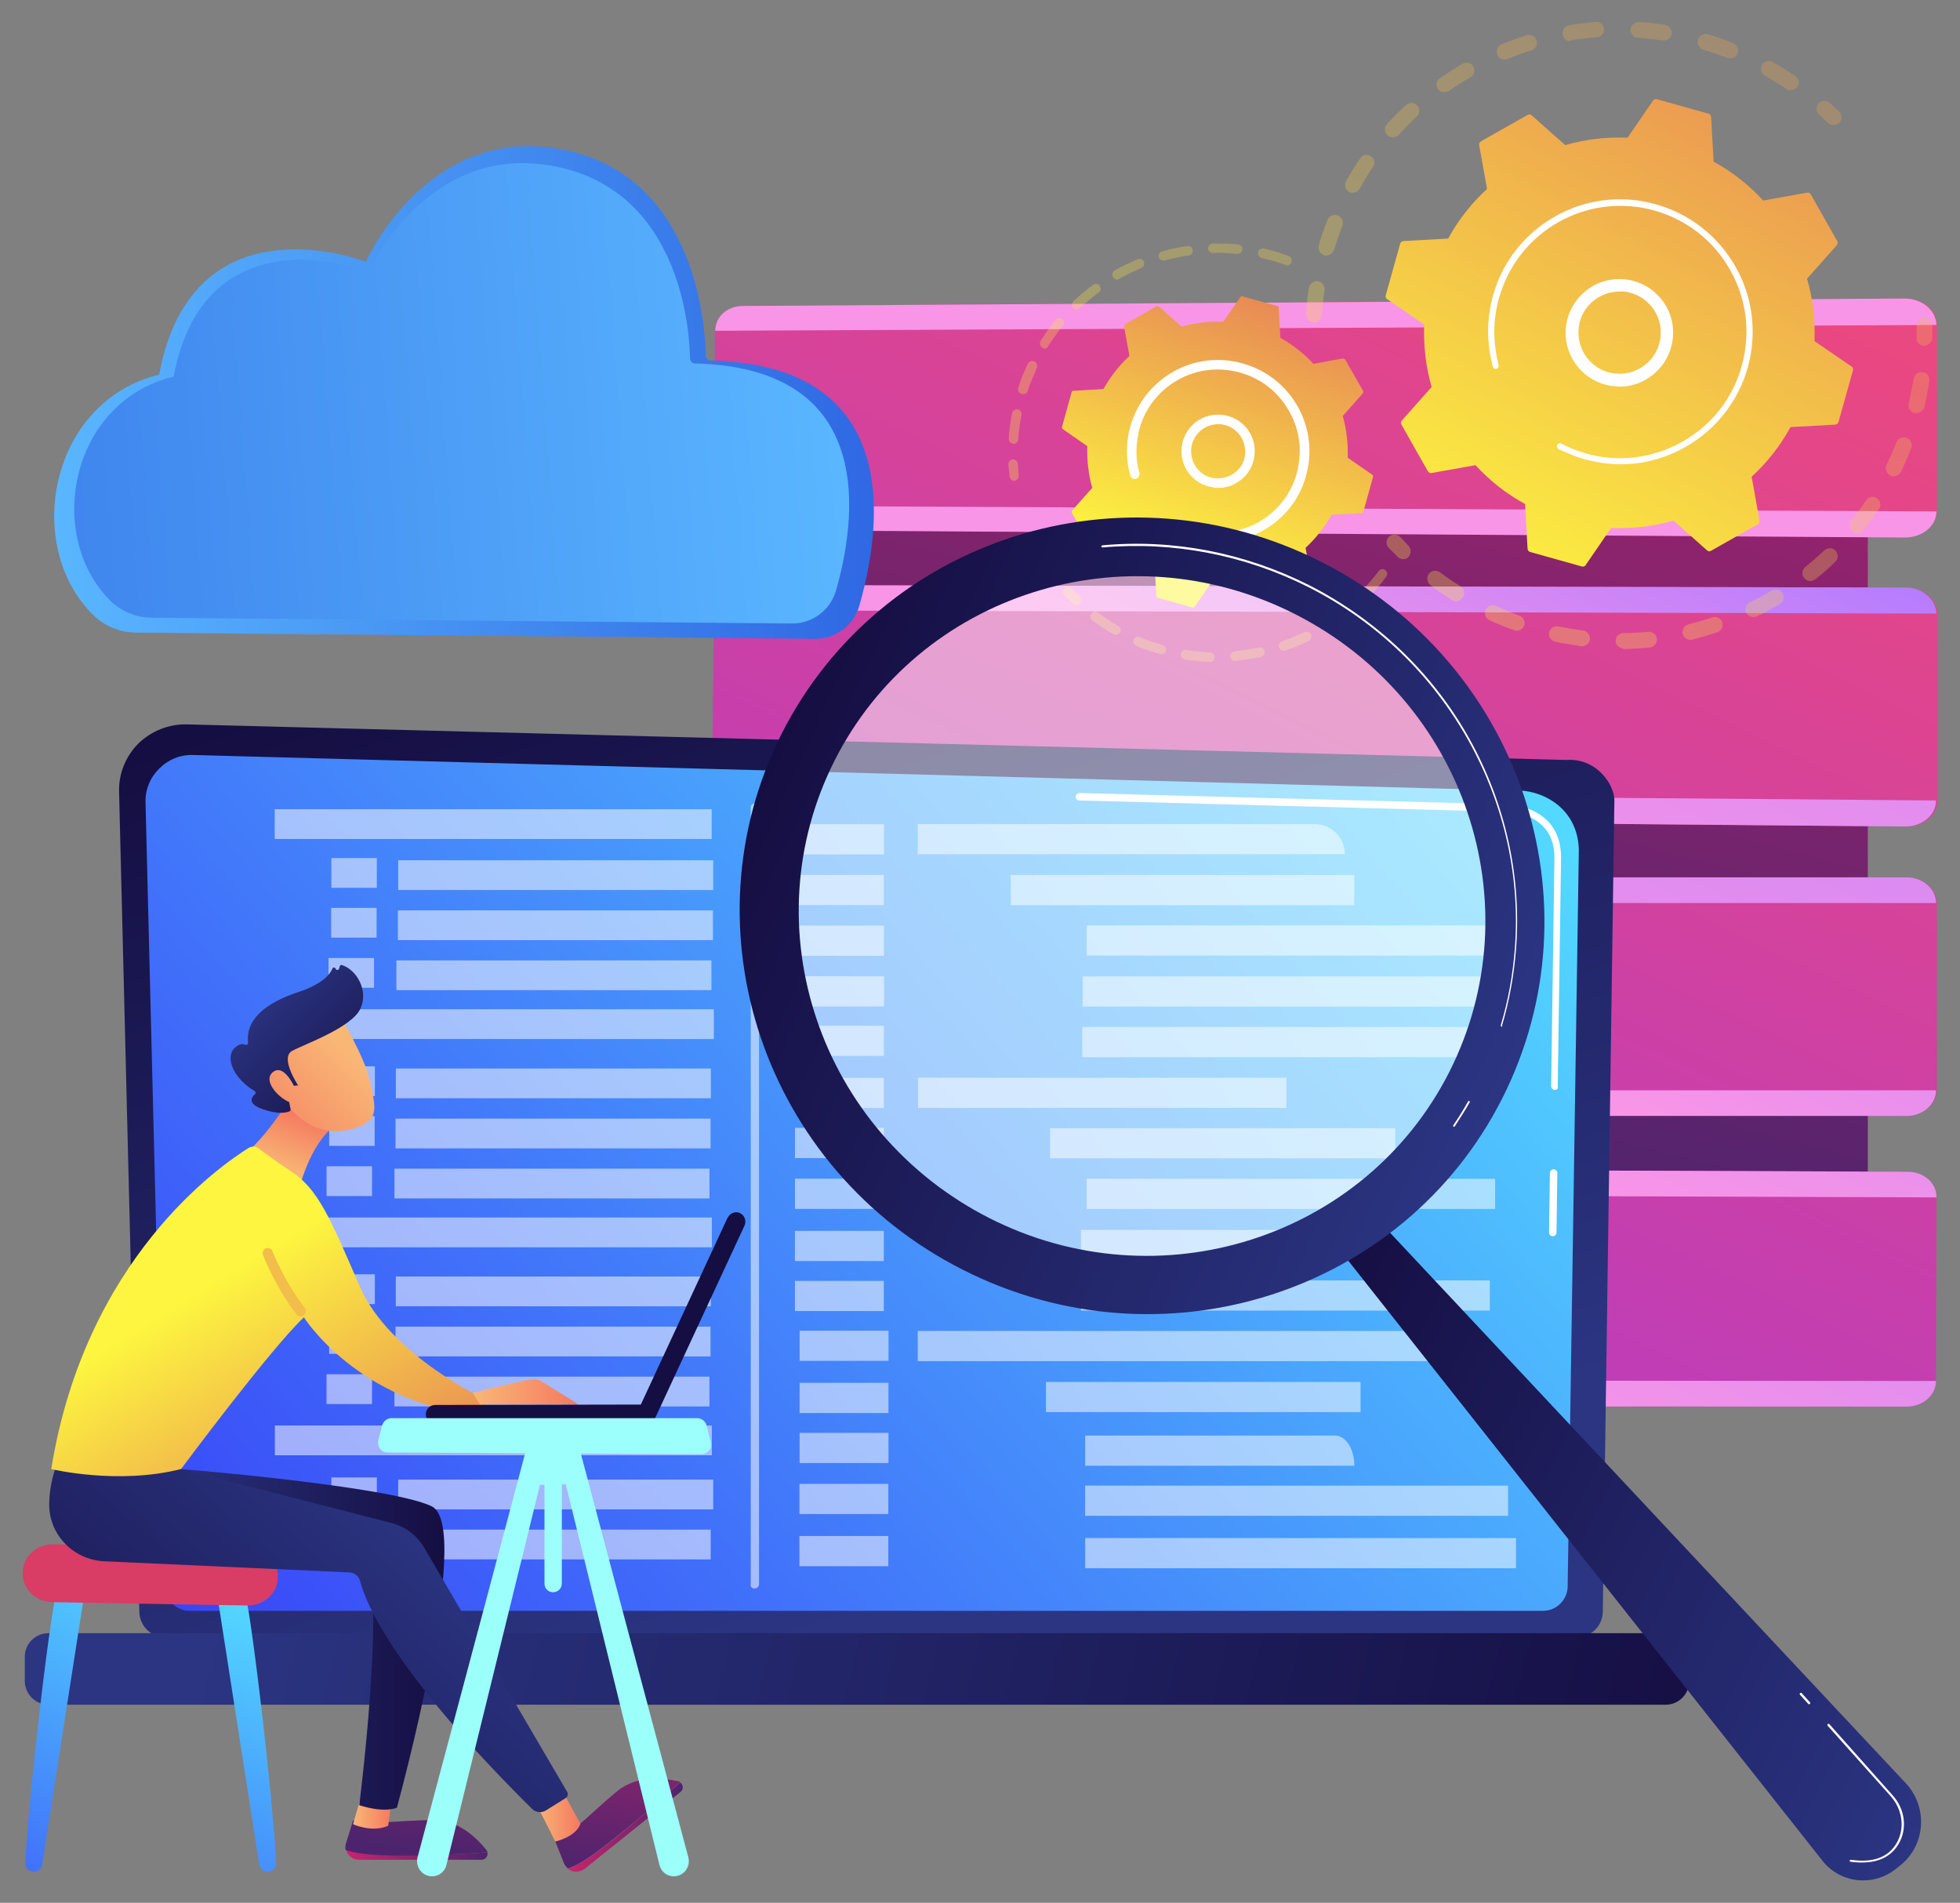 <?xml version="1.0" encoding="utf-8"?>
<!-- Generator: Adobe Illustrator 19.2.1, SVG Export Plug-In . SVG Version: 6.00 Build 0)  -->
<svg version="1.1" id="Layer_1" xmlns="http://www.w3.org/2000/svg" xmlns:xlink="http://www.w3.org/1999/xlink" x="0px" y="0px"
	 viewBox="0 0 474.1 460.2" style="enable-background:new 0 0 474.1 460.2;" xml:space="preserve">
<rect x="0" y="0" width="474.1" height="460.2" fill="#808080" stroke="none"/>
<style type="text/css">
	.st0{fill:url(#SVGID_1_);}
	.st1{fill:url(#SVGID_2_);}
	.st2{fill:url(#SVGID_3_);}
	.st3{fill:url(#SVGID_4_);}
	.st4{fill:url(#SVGID_5_);}
	.st5{fill:url(#SVGID_6_);}
	.st6{fill:url(#SVGID_7_);}
	.st7{fill:url(#SVGID_8_);}
	.st8{fill:url(#SVGID_9_);}
	.st9{fill:url(#SVGID_10_);}
	.st10{fill:url(#SVGID_11_);}
	.st11{fill:url(#SVGID_12_);}
	.st12{fill:url(#SVGID_13_);}
	.st13{opacity:0.3;}
	.st14{fill:url(#SVGID_14_);}
	.st15{fill:url(#SVGID_15_);}
	.st16{fill:url(#SVGID_16_);}
	.st17{fill:url(#SVGID_17_);}
	.st18{fill:url(#SVGID_18_);}
	.st19{fill:url(#SVGID_19_);}
	.st20{fill:#FFFFFF;}
	.st21{fill:url(#SVGID_20_);}
	.st22{fill:url(#SVGID_21_);}
	.st23{fill:url(#SVGID_22_);}
	.st24{fill:url(#SVGID_23_);}
	.st25{fill:url(#SVGID_24_);}
	.st26{fill:url(#SVGID_25_);}
	.st27{fill:url(#SVGID_26_);}
	.st28{fill:url(#SVGID_27_);}
	.st29{opacity:0.52;}
	.st30{opacity:0.53;fill:#FFFFFF;}
	.st31{fill:url(#SVGID_28_);}
	.st32{opacity:0.5;fill:#FFFFFF;}
	.st33{fill:url(#SVGID_29_);}
	.st34{fill:url(#SVGID_30_);}
	.st35{fill:url(#SVGID_31_);}
	.st36{fill:url(#SVGID_32_);}
	.st37{fill:url(#SVGID_33_);}
	.st38{fill:url(#SVGID_34_);}
	.st39{fill:url(#SVGID_35_);}
	.st40{fill:url(#SVGID_36_);}
	.st41{fill:url(#SVGID_37_);}
	.st42{fill:url(#SVGID_38_);}
	.st43{fill:url(#SVGID_39_);}
	.st44{fill:url(#SVGID_40_);}
	.st45{fill:url(#SVGID_41_);}
	.st46{fill:url(#SVGID_42_);}
	.st47{fill:url(#SVGID_43_);}
	.st48{fill:url(#SVGID_44_);}
	.st49{fill:#F2BD4A;}
	.st50{fill:url(#SVGID_45_);}
	.st51{fill:url(#SVGID_46_);}
	.st52{fill:url(#SVGID_47_);}
	.st53{fill:url(#SVGID_48_);}
	.st54{fill:url(#SVGID_49_);}
	.st55{fill:url(#SVGID_50_);}
	.st56{fill:url(#SVGID_51_);}
	.st57{fill:url(#SVGID_52_);}
	.st58{fill:url(#SVGID_53_);}
	.st59{fill:url(#SVGID_54_);}
</style>
<g>
	<g>
		<linearGradient id="SVGID_1_" gradientUnits="userSpaceOnUse" x1="385.164" y1="-40.113" x2="302.297" y2="281.278">
			<stop  offset="0" style="stop-color:#CB236D"/>
			<stop  offset="1" style="stop-color:#4C246D"/>
		</linearGradient>
		<rect x="189.2" y="100.8" class="st0" width="262.6" height="220"/>
		<g>
			<linearGradient id="SVGID_2_" gradientUnits="userSpaceOnUse" x1="179" y1="393.534" x2="368.802" y2="3.012">
				<stop  offset="0" style="stop-color:#A737D5"/>
				<stop  offset="1" style="stop-color:#EF497A"/>
			</linearGradient>
			<path class="st1" d="M460.9,72.2l-281,1.8c-3.8,0-7,2.8-7,6.2v41.9c0,3.3,3,6,6.6,6l281.3,1.8c4.2,0,7.7-2.8,7.7-6.3V78.5
				C468.6,75,465,72.2,460.9,72.2z"/>
			<g>
				<linearGradient id="SVGID_3_" gradientUnits="userSpaceOnUse" x1="415.386" y1="-149.166" x2="344.84" y2="20.48">
					<stop  offset="0" style="stop-color:#B37CFF"/>
					<stop  offset="1" style="stop-color:#F895E7"/>
				</linearGradient>
				<path class="st2" d="M460.7,72.2L179.6,74c-3.7,0-6.6,2.7-6.6,6l295.4-1.4C468.3,75,464.9,72.2,460.7,72.2z"/>
				<linearGradient id="SVGID_4_" gradientUnits="userSpaceOnUse" x1="402.946" y1="-97.323" x2="342.478" y2="64.765">
					<stop  offset="0" style="stop-color:#B37CFF"/>
					<stop  offset="1" style="stop-color:#F895E7"/>
				</linearGradient>
				<path class="st3" d="M179.6,128.2l281.2,1.8c4.2,0,7.6-2.8,7.6-6.3l-295.4-1.4C172.9,125.4,175.9,128.1,179.6,128.2z"/>
			</g>
		</g>
		<g>
			<linearGradient id="SVGID_5_" gradientUnits="userSpaceOnUse" x1="205.963" y1="406.639" x2="395.765" y2="16.117">
				<stop  offset="0" style="stop-color:#A737D5"/>
				<stop  offset="1" style="stop-color:#EF497A"/>
			</linearGradient>
			<path class="st4" d="M461.1,142.1l-281.2-0.6c-3.9,0-7.2,2.8-7.2,6.4l-0.5,43.3c0,3.4,3,6.2,6.8,6.2l282.2,2.5
				c4.1,0,7.5-2.8,7.5-6.3v-45.1C468.6,145,465.2,142.1,461.1,142.1z"/>
			<g>
				<linearGradient id="SVGID_6_" gradientUnits="userSpaceOnUse" x1="351.01" y1="84.581" x2="309.018" y2="171.084">
					<stop  offset="0" style="stop-color:#B37CFF"/>
					<stop  offset="1" style="stop-color:#F895E7"/>
				</linearGradient>
				<path class="st5" d="M461,142.1l-281.4-0.6c-3.8,0-6.9,2.7-6.9,6.1l295.7,0.8C468.3,145,465,142.1,461,142.1z"/>
				<linearGradient id="SVGID_7_" gradientUnits="userSpaceOnUse" x1="415.989" y1="-30.031" x2="308.49" y2="220.24">
					<stop  offset="0" style="stop-color:#B37CFF"/>
					<stop  offset="1" style="stop-color:#F895E7"/>
				</linearGradient>
				<path class="st6" d="M178.9,197.4l282,2.5c4.1,0,7.4-2.8,7.4-6.3l-296.2-2.4C172.1,194.6,175.1,197.4,178.9,197.4z"/>
			</g>
		</g>
		<g>
			<linearGradient id="SVGID_8_" gradientUnits="userSpaceOnUse" x1="233.762" y1="420.149" x2="423.563" y2="29.628">
				<stop  offset="0" style="stop-color:#A737D5"/>
				<stop  offset="1" style="stop-color:#EF497A"/>
			</linearGradient>
			<path class="st7" d="M461.2,212.2H180.3c-4.1,0-7.4,3-7.4,6.6v44.8c0,3.5,3.2,6.2,7.1,6.2h281.2c3.9,0,7.3-2.7,7.3-6.2v-45.1
				C468.6,215.1,465.1,212.2,461.2,212.2z"/>
			<g>
				<linearGradient id="SVGID_9_" gradientUnits="userSpaceOnUse" x1="414.469" y1="-2.935" x2="295.213" y2="277.57">
					<stop  offset="0" style="stop-color:#B37CFF"/>
					<stop  offset="1" style="stop-color:#F895E7"/>
				</linearGradient>
				<path class="st8" d="M461.2,212.2H180c-3.9,0-7.1,2.8-7.1,6.2h295.4C468.3,215,465.1,212.2,461.2,212.2z"/>
				<linearGradient id="SVGID_10_" gradientUnits="userSpaceOnUse" x1="407.932" y1="96.768" x2="334.867" y2="237.019">
					<stop  offset="0" style="stop-color:#B37CFF"/>
					<stop  offset="1" style="stop-color:#F895E7"/>
				</linearGradient>
				<path class="st9" d="M180,269.9h281.2c3.9,0,7.1-2.8,7.1-6.2H172.9C172.9,267.1,176.1,269.9,180,269.9z"/>
			</g>
		</g>
		<g>
			<linearGradient id="SVGID_11_" gradientUnits="userSpaceOnUse" x1="261.27" y1="433.519" x2="451.072" y2="42.998">
				<stop  offset="0" style="stop-color:#A737D5"/>
				<stop  offset="1" style="stop-color:#EF497A"/>
			</linearGradient>
			<path class="st10" d="M461.5,283.4l-281.1-1.1c-4.1,0-7.5,2.9-7.5,6.6v44.8c0,3.5,3.2,6.4,7.2,6.4l281.2,0.1c3.8,0,7-2.8,7-6.2
				l0.1-44.2C468.5,286.2,465.4,283.4,461.5,283.4z"/>
			<g>
				<linearGradient id="SVGID_12_" gradientUnits="userSpaceOnUse" x1="404.98" y1="87.822" x2="330.235" y2="265.866">
					<stop  offset="0" style="stop-color:#B37CFF"/>
					<stop  offset="1" style="stop-color:#F895E7"/>
				</linearGradient>
				<path class="st11" d="M461.5,283.4l-281.4-1.1c-4,0-7.2,2.8-7.2,6.3l295.5,1C468.5,286.2,465.4,283.4,461.5,283.4z"/>
				<linearGradient id="SVGID_13_" gradientUnits="userSpaceOnUse" x1="413.052" y1="151.401" x2="324.87" y2="326.086">
					<stop  offset="0" style="stop-color:#B37CFF"/>
					<stop  offset="1" style="stop-color:#F895E7"/>
				</linearGradient>
				<path class="st12" d="M180.1,340.1l281.2,0.1c3.8,0,7-2.8,7-6.2l-295.4-0.2C172.9,337.2,176.2,340.1,180.1,340.1z"/>
			</g>
		</g>
	</g>
	<g>
		<g>
			<g class="st13">
				
					<linearGradient id="SVGID_14_" gradientUnits="userSpaceOnUse" x1="555.856" y1="-41.022" x2="717.136" y2="-421.92" gradientTransform="matrix(0.985 0.17 -0.17 0.985 -246.292 89.487)">
					<stop  offset="0" style="stop-color:#FDF53F"/>
					<stop  offset="0.664" style="stop-color:#E57A58"/>
					<stop  offset="1" style="stop-color:#D93C65"/>
				</linearGradient>
				<path class="st14" d="M317.5,78c-0.9-0.2-1.6-1-1.6-2c0.1-2.1,0.4-4.3,0.7-6.4c0.2-1,1.1-1.7,2.2-1.6c0,0,0,0,0,0
					c1,0.2,1.7,1.1,1.6,2.2c-0.3,2-0.5,4.1-0.7,6.1c-0.1,1-1,1.8-2,1.8C317.7,78.1,317.6,78,317.5,78z M320.5,61.8
					c-0.1,0-0.1,0-0.2-0.1c-1-0.3-1.6-1.4-1.3-2.4c0.6-2.1,1.3-4.1,2.1-6.1c0.4-1,1.5-1.5,2.5-1.1c1,0.4,1.5,1.5,1.1,2.5
					c-0.7,1.9-1.4,3.8-2,5.8C322.3,61.4,321.4,61.9,320.5,61.8z M326.9,46.6c-0.2,0-0.4-0.1-0.6-0.2c-0.9-0.5-1.2-1.7-0.7-2.6
					c1.1-1.9,2.2-3.7,3.4-5.5c0.6-0.9,1.8-1.1,2.6-0.5c0.9,0.6,1.1,1.8,0.5,2.6c-1.2,1.7-2.2,3.4-3.2,5.2
					C328.5,46.3,327.7,46.7,326.9,46.6z M336.6,33.2c-0.3-0.1-0.7-0.2-1-0.5c-0.8-0.7-0.8-1.9-0.1-2.7c1.4-1.6,3-3.1,4.6-4.6
					c0.8-0.7,2-0.7,2.7,0.1c0.7,0.8,0.7,2-0.1,2.7c-1.5,1.4-3,2.9-4.3,4.4C337.9,33.1,337.2,33.3,336.6,33.2z M349,22.3
					c-0.5-0.1-0.9-0.4-1.2-0.8c-0.6-0.9-0.4-2,0.5-2.6c1.8-1.2,3.6-2.4,5.5-3.5c0.9-0.5,2.1-0.2,2.6,0.7c0.5,0.9,0.2,2.1-0.7,2.6
					c-1.8,1-3.5,2.1-5.2,3.3C350,22.2,349.5,22.3,349,22.3z M363.6,14.4c-0.6-0.1-1.2-0.5-1.4-1.2c-0.4-1,0.1-2.1,1-2.5
					c2-0.8,4-1.5,6.1-2.2c1-0.3,2.1,0.3,2.4,1.3c0.3,1-0.3,2.1-1.3,2.4c-2,0.6-3.9,1.3-5.8,2.1C364.2,14.4,363.9,14.4,363.6,14.4z
					 M432.8,21.8c-0.3,0-0.5-0.1-0.7-0.3c-1.7-1.1-3.4-2.2-5.2-3.2c-0.9-0.5-1.2-1.7-0.7-2.6c0.5-0.9,1.7-1.2,2.6-0.7
					c1.9,1.1,3.7,2.2,5.5,3.4c0.9,0.6,1.1,1.8,0.5,2.6C434.3,21.6,433.5,21.9,432.8,21.8z M379.5,9.9c-0.8-0.1-1.4-0.7-1.5-1.6
					c-0.2-1,0.5-2,1.6-2.2c2.1-0.3,4.3-0.6,6.4-0.8c1-0.1,2,0.7,2,1.7c0.1,1-0.7,2-1.8,2c-2,0.2-4.1,0.4-6.1,0.7
					C379.9,10,379.7,10,379.5,9.9z M418.2,14.1c-0.1,0-0.2-0.1-0.4-0.1c-1.9-0.7-3.9-1.4-5.8-2c-1-0.3-1.6-1.4-1.3-2.4
					c0.3-1,1.4-1.6,2.4-1.3c2.1,0.6,4.1,1.3,6.1,2.1c1,0.4,1.5,1.5,1.1,2.5C420,13.8,419.1,14.2,418.2,14.1z M396,9.1
					c-0.9-0.2-1.6-1-1.6-2c0.1-1,1-1.8,2-1.8c2.1,0.1,4.3,0.4,6.4,0.7c0,0,0,0,0,0c1,0.2,1.7,1.1,1.6,2.2c-0.2,1-1.1,1.7-2.2,1.6
					c-2-0.3-4.1-0.5-6.1-0.7C396.1,9.2,396,9.2,396,9.1z"/>
				
					<linearGradient id="SVGID_15_" gradientUnits="userSpaceOnUse" x1="601.565" y1="-21.654" x2="762.856" y2="-402.577" gradientTransform="matrix(0.985 0.17 -0.17 0.985 -246.292 89.487)">
					<stop  offset="0" style="stop-color:#FDF53F"/>
					<stop  offset="0.664" style="stop-color:#E57A58"/>
					<stop  offset="1" style="stop-color:#D93C65"/>
				</linearGradient>
				<path class="st15" d="M443.1,30.2c-0.4-0.1-0.7-0.2-1-0.5c-0.7-0.7-1.4-1.4-2.1-2c-0.8-0.7-0.8-1.9-0.1-2.7
					c0.7-0.8,1.9-0.8,2.7-0.1c0.8,0.7,1.5,1.4,2.3,2.1c0.7,0.7,0.8,1.9,0,2.7C444.3,30.2,443.7,30.3,443.1,30.2z"/>
			</g>
			<g class="st13">
				
					<linearGradient id="SVGID_16_" gradientUnits="userSpaceOnUse" x1="645.881" y1="-2.892" x2="807.169" y2="-383.807" gradientTransform="matrix(0.985 0.17 -0.17 0.985 -246.292 89.487)">
					<stop  offset="0" style="stop-color:#FDF53F"/>
					<stop  offset="0.664" style="stop-color:#E57A58"/>
					<stop  offset="1" style="stop-color:#D93C65"/>
				</linearGradient>
				<path class="st16" d="M465.2,83.7c-0.9-0.2-1.6-0.9-1.6-1.9c0-1,0-2,0-3c0-1,0.8-1.9,1.8-2c1.1,0,1.9,0.8,2,1.8c0,1,0,2.1,0,3.1
					c0,1-0.9,1.9-1.9,1.9C465.4,83.8,465.3,83.7,465.2,83.7z"/>
				
					<linearGradient id="SVGID_17_" gradientUnits="userSpaceOnUse" x1="620.496" y1="-13.647" x2="781.776" y2="-394.544" gradientTransform="matrix(0.985 0.17 -0.17 0.985 -246.292 89.487)">
					<stop  offset="0" style="stop-color:#FDF53F"/>
					<stop  offset="0.664" style="stop-color:#E57A58"/>
					<stop  offset="1" style="stop-color:#D93C65"/>
				</linearGradient>
				<path class="st17" d="M378.8,155.7c-0.9-0.1-1.7-0.3-2.6-0.5c-1-0.2-1.7-1.2-1.5-2.2c0.2-1,1.2-1.7,2.2-1.5c2,0.4,4,0.7,6,1
					c1,0.1,1.8,1.1,1.7,2.1c-0.1,1-1.1,1.8-2.1,1.7C381.2,156.1,380,155.9,378.8,155.7z M366.5,152.5c-0.1,0-0.2,0-0.3-0.1
					c-2-0.7-4-1.5-5.9-2.4c-1-0.4-1.4-1.6-0.9-2.5c0.4-1,1.6-1.4,2.5-0.9c1.8,0.8,3.7,1.6,5.6,2.3c1,0.3,1.5,1.4,1.2,2.4
					C368.3,152.2,367.4,152.7,366.5,152.5z M392.4,156.8c-0.9-0.2-1.6-0.9-1.6-1.8c0-1,0.8-1.9,1.9-1.9c2,0,4-0.1,6-0.3
					c1-0.1,2,0.7,2.1,1.7c0.1,1-0.7,2-1.7,2.1c-2.1,0.2-4.2,0.3-6.4,0.4C392.6,156.8,392.5,156.8,392.4,156.8z M351.9,145.4
					c-0.2,0-0.5-0.1-0.7-0.3c-1.8-1.1-3.6-2.3-5.2-3.6c-0.8-0.6-1-1.8-0.4-2.7c0.6-0.8,1.8-1,2.7-0.4c1.6,1.2,3.3,2.4,5,3.4
					c0.9,0.6,1.2,1.7,0.6,2.6C353.4,145.2,352.6,145.5,351.9,145.4z M408.5,154.7c-0.7-0.1-1.3-0.7-1.5-1.4c-0.2-1,0.4-2,1.4-2.3
					c1.9-0.5,3.9-1,5.8-1.7c1-0.3,2.1,0.2,2.4,1.2c0.3,1-0.2,2.1-1.2,2.4c-2,0.7-4.1,1.3-6.1,1.8
					C409.1,154.8,408.8,154.8,408.5,154.7z M423.8,149.2c-0.6-0.1-1.1-0.5-1.4-1c-0.5-0.9-0.1-2.1,0.9-2.5c1.8-0.9,3.6-1.9,5.3-2.9
					c0.9-0.5,2.1-0.2,2.6,0.7c0.5,0.9,0.2,2.1-0.7,2.6c-1.8,1.1-3.7,2.1-5.6,3C424.6,149.2,424.2,149.3,423.8,149.2z M437.6,140.5
					c-0.4-0.1-0.9-0.3-1.2-0.7c-0.7-0.8-0.5-2,0.3-2.7c1.6-1.3,3.1-2.6,4.6-4c0.8-0.7,2-0.7,2.7,0.1c0.7,0.8,0.7,2-0.1,2.7
					c-1.5,1.5-3.1,2.9-4.8,4.2C438.6,140.4,438.1,140.6,437.6,140.5z M449,129c-0.3-0.1-0.6-0.2-0.9-0.4c-0.8-0.7-1-1.8-0.3-2.7
					c1.3-1.6,2.5-3.2,3.6-4.9c0.6-0.9,1.8-1.1,2.6-0.5c0.9,0.6,1.1,1.8,0.5,2.6c-1.2,1.8-2.4,3.5-3.8,5.1
					C450.4,128.8,449.7,129.1,449,129z M457.7,115.2c-0.2,0-0.3-0.1-0.5-0.2c-0.9-0.5-1.3-1.6-0.9-2.5c0.9-1.8,1.7-3.7,2.4-5.5
					c0.4-1,1.5-1.5,2.5-1.1c1,0.4,1.5,1.5,1.1,2.5c-0.8,2-1.6,3.9-2.5,5.8C459.4,114.9,458.5,115.3,457.7,115.2z M463.2,99.9
					c0,0-0.1,0-0.1,0c-1-0.2-1.7-1.3-1.4-2.3c0.3-1.4,0.6-2.9,0.9-4.4c0.1-0.5,0.2-1.1,0.3-1.6c0.2-1,1.1-1.8,2.2-1.6
					c1.1,0.1,1.7,1.1,1.6,2.2c-0.1,0.6-0.2,1.1-0.3,1.7c-0.3,1.5-0.6,3.1-0.9,4.6C465.1,99.4,464.1,100,463.2,99.9z"/>
				
					<linearGradient id="SVGID_18_" gradientUnits="userSpaceOnUse" x1="573.356" y1="-33.606" x2="734.647" y2="-414.529" gradientTransform="matrix(0.985 0.17 -0.17 0.985 -246.292 89.487)">
					<stop  offset="0" style="stop-color:#FDF53F"/>
					<stop  offset="0.664" style="stop-color:#E57A58"/>
					<stop  offset="1" style="stop-color:#D93C65"/>
				</linearGradient>
				<path class="st18" d="M339.1,135.2c-0.4-0.1-0.7-0.2-1-0.5c-0.7-0.7-1.5-1.5-2.2-2.2c-0.7-0.8-0.7-2,0.1-2.7
					c0.8-0.7,2-0.7,2.7,0.1c0.7,0.7,1.4,1.4,2,2.1c0.7,0.7,0.7,1.9,0,2.7C340.3,135.2,339.7,135.3,339.1,135.2z"/>
			</g>
			<g>
				<linearGradient id="SVGID_19_" gradientUnits="userSpaceOnUse" x1="357.695" y1="144.305" x2="484.236" y2="-93.099">
					<stop  offset="0" style="stop-color:#FDF53F"/>
					<stop  offset="0.664" style="stop-color:#E57A58"/>
					<stop  offset="1" style="stop-color:#D93C65"/>
				</linearGradient>
				<path class="st19" d="M345.4,114c0.2,0.3,0.6,0.5,0.9,0.4l10.6-1.9c3.4,3.7,7.4,6.9,12,9.4l0.6,10.8c0,0.4,0.3,0.7,0.6,0.8
					l12.5,3.5c0.4,0.1,0.8,0,1-0.4l6.1-8.9c5.2,0.2,10.3-0.4,15.1-1.8l8.1,7.2c0.3,0.3,0.7,0.3,1,0.1l11.3-6.4
					c0.3-0.2,0.5-0.6,0.4-0.9l-1.9-10.6c3.7-3.4,6.9-7.4,9.4-12l10.8-0.6c0.4,0,0.7-0.3,0.8-0.6l3.5-12.5c0.1-0.4,0-0.8-0.4-1
					l-8.9-6.1c0.2-5.2-0.4-10.3-1.8-15.1l7.2-8.1c0.3-0.3,0.3-0.7,0.1-1l-6.4-11.3c-0.2-0.3-0.6-0.5-0.9-0.4l-10.6,1.9
					c-3.4-3.7-7.4-6.9-12-9.4l-0.6-10.8c0-0.4-0.3-0.7-0.6-0.8L400.8,24c-0.4-0.1-0.8,0-1,0.4l-6.1,8.9c-5.2-0.2-10.3,0.4-15.1,1.8
					l-8.1-7.2c-0.3-0.3-0.7-0.3-1-0.1l-11.3,6.4c-0.3,0.2-0.5,0.6-0.4,0.9l1.9,10.6c-3.7,3.4-6.9,7.4-9.4,12l-10.8,0.6
					c-0.4,0-0.7,0.3-0.8,0.6l-3.5,12.5c-0.1,0.4,0,0.8,0.4,1l8.9,6.1c-0.2,5.2,0.4,10.3,1.8,15.1l-7.2,8.1c-0.3,0.3-0.3,0.7-0.1,1
					L345.4,114z"/>
				<path class="st20" d="M389.5,93.3c-6.3-1.1-10.9-6.6-10.8-13.1c0.2-7.2,6.2-12.9,13.3-12.7c3.5,0.1,6.7,1.5,9.1,4
					c2.4,2.5,3.7,5.8,3.6,9.3c-0.2,7.2-6.2,12.9-13.3,12.7C390.8,93.4,390.1,93.4,389.5,93.3z M393.5,70.6c-0.5-0.1-1-0.1-1.5-0.1
					c-5.5-0.1-10.1,4.2-10.2,9.7c-0.1,5.5,4.2,10.1,9.7,10.2c5.5,0.1,10.1-4.2,10.2-9.7c0.1-2.7-0.9-5.2-2.7-7.1
					C397.5,72,395.6,71,393.5,70.6z"/>
				<path class="st20" d="M386.6,111.8c-1.1-0.2-2.1-0.4-3.2-0.7l0,0c-0.3-0.1-0.7-0.2-1-0.3c-1.6-0.5-3.2-1.2-4.8-1.9
					c0,0,0,0-0.1,0c-0.1,0-0.1-0.1-0.2-0.1c-0.1-0.1-0.2-0.1-0.3-0.2c-0.3-0.2-0.4-0.5-0.4-0.8c0-0.1,0-0.2,0.1-0.2
					c0.2-0.4,0.7-0.5,1-0.3c1.9,1,3.9,1.8,6,2.4c10.4,2.9,21.1,0,28.6-6.7c4.2-3.7,7.4-8.7,9-14.5c0.3-1,0.5-2,0.7-3.1
					c1.2-6.9,0-13.9-3.5-20.1c-4-7.1-10.5-12.2-18.4-14.4c-16.2-4.5-33,5-37.5,21.2c-0.3,1-0.5,2-0.7,3c-0.8,4.4-0.5,8.9,0.6,13.2
					c0,0.1,0,0.2,0,0.3c0,0.3-0.3,0.5-0.5,0.6c-0.4,0.1-0.8-0.1-0.9-0.5c-1.2-4.5-1.5-9.3-0.7-13.9c0.2-1.1,0.4-2.1,0.7-3.2
					c4.7-17,22.4-27,39.4-22.2c8.2,2.3,15.1,7.7,19.3,15.1c3.7,6.5,4.9,13.9,3.7,21.1c-0.2,1.1-0.4,2.1-0.7,3.2
					c-2.3,8.2-7.7,15.1-15.1,19.3C401.2,111.8,393.8,113.1,386.6,111.8z"/>
			</g>
		</g>
		<g>
			<g class="st13">
				
					<linearGradient id="SVGID_20_" gradientUnits="userSpaceOnUse" x1="491.975" y1="-68.071" x2="653.264" y2="-448.988" gradientTransform="matrix(0.985 0.17 -0.17 0.985 -246.292 89.487)">
					<stop  offset="0" style="stop-color:#FDF53F"/>
					<stop  offset="0.664" style="stop-color:#E57A58"/>
					<stop  offset="1" style="stop-color:#D93C65"/>
				</linearGradient>
				<path class="st21" d="M245.2,116.3c-0.5-0.1-0.9-0.5-1-1c-0.1-1-0.2-2-0.3-3c0-0.6,0.5-1.2,1.1-1.2c0.6,0,1.2,0.5,1.2,1.1
					c0.1,0.9,0.1,1.9,0.2,2.8c0.1,0.6-0.4,1.2-1,1.3C245.4,116.3,245.3,116.3,245.2,116.3z"/>
				
					<linearGradient id="SVGID_21_" gradientUnits="userSpaceOnUse" x1="500.207" y1="-64.585" x2="661.489" y2="-445.486" gradientTransform="matrix(0.985 0.17 -0.17 0.985 -246.292 89.487)">
					<stop  offset="0" style="stop-color:#FDF53F"/>
					<stop  offset="0.664" style="stop-color:#E57A58"/>
					<stop  offset="1" style="stop-color:#D93C65"/>
				</linearGradient>
				<path class="st22" d="M245,107.3c-0.6-0.1-1-0.6-1-1.2c0.1-1.7,0.3-3.4,0.6-5.1c0.1-0.4,0.1-0.7,0.2-1.1c0.1-0.6,0.8-1,1.4-0.9
					c0.6,0.1,1,0.7,0.9,1.4c-0.1,0.3-0.1,0.7-0.2,1c-0.3,1.6-0.5,3.3-0.6,4.9c0,0.6-0.6,1.1-1.3,1.1
					C245.1,107.3,245,107.3,245,107.3z M247.3,95.3c-0.1,0-0.1,0-0.2,0c-0.6-0.2-1-0.9-0.8-1.5c0.6-2,1.4-3.9,2.3-5.8
					c0.3-0.6,1-0.8,1.6-0.6c0.6,0.3,0.8,1,0.6,1.6c-0.8,1.8-1.6,3.7-2.2,5.5C248.5,95.1,247.9,95.4,247.3,95.3z M252.5,84.3
					c-0.1,0-0.3-0.1-0.4-0.2c-0.5-0.3-0.7-1.1-0.4-1.6c1.1-1.8,2.3-3.5,3.6-5.1c0.4-0.5,1.1-0.6,1.6-0.2c0.5,0.4,0.6,1.1,0.2,1.6
					c-1.3,1.5-2.4,3.2-3.5,4.8C253.4,84.2,252.9,84.4,252.5,84.3z M260.2,74.9c-0.2,0-0.5-0.2-0.6-0.3c-0.4-0.5-0.4-1.2,0-1.7
					c1.5-1.4,3.1-2.8,4.8-4c0.5-0.4,1.3-0.3,1.6,0.2c0.4,0.5,0.3,1.3-0.2,1.6c-1.6,1.2-3.1,2.5-4.6,3.8
					C260.9,74.8,260.5,74.9,260.2,74.9z M270,67.6c-0.3-0.1-0.6-0.3-0.8-0.6c-0.3-0.6-0.1-1.3,0.4-1.6c1.8-1,3.7-1.9,5.6-2.7
					c0.6-0.2,1.3,0,1.5,0.6c0.2,0.6,0,1.3-0.6,1.5c-1.8,0.8-3.6,1.6-5.3,2.6C270.5,67.6,270.2,67.7,270,67.6z M281.2,63
					c-0.4-0.1-0.8-0.4-0.9-0.8c-0.2-0.6,0.2-1.3,0.8-1.4c2-0.6,4.1-1,6.1-1.3c0.6-0.1,1.2,0.3,1.3,1c0.1,0.6-0.3,1.2-1,1.3
					c-2,0.3-3.9,0.7-5.8,1.2C281.5,63,281.4,63,281.2,63z M293.2,61.2c-0.5-0.1-1-0.6-1-1.1c0-0.6,0.5-1.2,1.1-1.2
					c2.1,0,4.2,0,6.2,0.2c0.6,0.1,1.1,0.6,1,1.3c-0.1,0.6-0.6,1.1-1.3,1c-2-0.2-4-0.3-5.9-0.2C293.4,61.2,293.3,61.2,293.2,61.2z
					 M311.2,64.2c-0.1,0-0.1,0-0.2-0.1c-1.6-0.6-3.3-1.1-5-1.5c-0.3-0.1-0.5-0.1-0.8-0.2c-0.6-0.1-1-0.8-0.9-1.4
					c0.1-0.6,0.8-1,1.4-0.9c0.3,0.1,0.5,0.1,0.8,0.2c1.8,0.4,3.5,1,5.2,1.6c0.6,0.2,0.9,0.9,0.7,1.5
					C312.3,63.9,311.7,64.2,311.2,64.2z"/>
			</g>
			<g class="st13">
				
					<linearGradient id="SVGID_22_" gradientUnits="userSpaceOnUse" x1="549.14" y1="-43.862" x2="710.418" y2="-424.751" gradientTransform="matrix(0.985 0.17 -0.17 0.985 -246.292 89.487)">
					<stop  offset="0" style="stop-color:#FDF53F"/>
					<stop  offset="0.664" style="stop-color:#E57A58"/>
					<stop  offset="1" style="stop-color:#D93C65"/>
				</linearGradient>
				<path class="st23" d="M286.6,159.5c-0.6-0.1-1.1-0.7-1-1.3c0.1-0.6,0.7-1.1,1.3-1c1.9,0.3,3.9,0.5,5.8,0.6
					c0.6,0,1.2,0.6,1.1,1.2c0,0.6-0.6,1.2-1.2,1.1C290.7,160,288.6,159.8,286.6,159.5C286.6,159.5,286.6,159.5,286.6,159.5z
					 M280.7,158.2c0,0-0.1,0-0.1,0c-2-0.6-3.9-1.2-5.8-2c-0.6-0.3-0.9-0.9-0.6-1.5c0.3-0.6,0.9-0.9,1.5-0.6c1.8,0.8,3.7,1.4,5.5,1.9
					c0.6,0.2,1,0.8,0.8,1.4C281.9,157.9,281.3,158.3,280.7,158.2z M298.6,159.9c-0.5-0.1-0.9-0.5-1-1.1c-0.1-0.6,0.4-1.2,1.1-1.3
					c1.9-0.2,3.9-0.5,5.8-0.9c0.6-0.1,1.3,0.3,1.4,0.9c0.1,0.6-0.3,1.3-0.9,1.4c-2,0.4-4,0.7-6.1,0.9
					C298.8,159.9,298.7,159.9,298.6,159.9z M269.7,153.5c-0.1,0-0.3-0.1-0.4-0.1c-1.8-1-3.5-2.2-5.1-3.4c-0.5-0.4-0.6-1.1-0.2-1.6
					c0.4-0.5,1.1-0.6,1.6-0.2c1.6,1.2,3.2,2.2,4.9,3.2c0.6,0.3,0.8,1,0.4,1.6C270.7,153.4,270.2,153.6,269.7,153.5z M310.3,157.4
					c-0.4-0.1-0.8-0.4-0.9-0.8c-0.2-0.6,0.1-1.3,0.7-1.5c1.8-0.6,3.7-1.4,5.4-2.2c0.6-0.3,1.3,0,1.6,0.5c0.3,0.6,0,1.3-0.5,1.6
					c-1.8,0.9-3.7,1.7-5.7,2.3C310.6,157.5,310.4,157.5,310.3,157.4z M321,152.2c-0.3-0.1-0.6-0.2-0.8-0.5c-0.3-0.5-0.2-1.3,0.4-1.6
					c1.6-1.1,3.2-2.2,4.7-3.5c0.5-0.4,1.2-0.3,1.6,0.2c0.4,0.5,0.3,1.2-0.2,1.6c-1.6,1.3-3.2,2.5-5,3.6
					C321.6,152.2,321.3,152.3,321,152.2z M330.3,144.6c-0.2,0-0.4-0.1-0.6-0.3c-0.5-0.4-0.5-1.2,0-1.7c1.3-1.4,2.6-2.9,3.8-4.5
					c0.4-0.5,1.1-0.6,1.6-0.2c0.5,0.4,0.6,1.1,0.2,1.6c-1.2,1.6-2.5,3.2-3.9,4.7C331,144.6,330.6,144.7,330.3,144.6z"/>
				
					<linearGradient id="SVGID_23_" gradientUnits="userSpaceOnUse" x1="517.97" y1="-57.064" x2="679.264" y2="-437.992" gradientTransform="matrix(0.985 0.17 -0.17 0.985 -246.292 89.487)">
					<stop  offset="0" style="stop-color:#FDF53F"/>
					<stop  offset="0.664" style="stop-color:#E57A58"/>
					<stop  offset="1" style="stop-color:#D93C65"/>
				</linearGradient>
				<path class="st24" d="M260.1,146.3c-0.2,0-0.4-0.1-0.6-0.3c-0.7-0.7-1.4-1.4-2.1-2.1c-0.4-0.5-0.4-1.2,0.1-1.7
					c0.5-0.4,1.2-0.4,1.7,0.1c0.6,0.7,1.3,1.4,2,2c0.5,0.4,0.5,1.2,0,1.7C260.9,146.3,260.5,146.4,260.1,146.3z"/>
			</g>
			<g>
				<linearGradient id="SVGID_24_" gradientUnits="userSpaceOnUse" x1="285.082" y1="136.934" x2="323.156" y2="26.071">
					<stop  offset="0" style="stop-color:#FDF53F"/>
					<stop  offset="0.664" style="stop-color:#E57A58"/>
					<stop  offset="1" style="stop-color:#D93C65"/>
				</linearGradient>
				<path class="st25" d="M263.6,131.6c0.1,0.2,0.4,0.3,0.6,0.3l7.1-1.3c2.3,2.5,5,4.6,8,6.3l0.4,7.2c0,0.3,0.2,0.5,0.4,0.5l8.3,2.3
					c0.2,0.1,0.5,0,0.6-0.2l4.1-5.9c3.5,0.1,6.9-0.3,10.1-1.2l5.4,4.8c0.2,0.2,0.5,0.2,0.7,0.1l7.5-4.3c0.2-0.1,0.3-0.4,0.3-0.6
					l-1.3-7.1c2.5-2.3,4.6-5,6.3-8l7.2-0.4c0.3,0,0.5-0.2,0.5-0.4l2.3-8.3c0.1-0.2,0-0.5-0.2-0.6l-5.9-4.1c0.1-3.5-0.3-6.9-1.2-10.1
					l4.8-5.4c0.2-0.2,0.2-0.5,0.1-0.7l-4.3-7.5c-0.1-0.2-0.4-0.3-0.6-0.3l-7.1,1.3c-2.3-2.5-5-4.6-8-6.3l-0.4-7.2
					c0-0.3-0.2-0.5-0.4-0.5l-8.3-2.3c-0.2-0.1-0.5,0-0.6,0.2l-4.1,5.9c-3.5-0.1-6.9,0.3-10.1,1.2l-5.4-4.8c-0.2-0.2-0.5-0.2-0.7-0.1
					l-7.5,4.3c-0.2,0.1-0.3,0.4-0.3,0.6l1.3,7.1c-2.5,2.3-4.6,5-6.3,8l-7.2,0.4c-0.3,0-0.5,0.2-0.5,0.4l-2.3,8.3
					c-0.1,0.2,0,0.5,0.2,0.6l5.9,4.1c-0.1,3.5,0.3,6.9,1.2,10.1l-4.8,5.4c-0.2,0.2-0.2,0.5-0.1,0.7L263.6,131.6z"/>
				<path class="st20" d="M293.1,117.8c-1.9-0.3-3.6-1.2-4.9-2.6c-1.6-1.7-2.5-4-2.4-6.3c0.1-4.9,4.2-8.8,9.1-8.6
					c4.9,0.1,8.8,4.2,8.6,9.1c-0.1,2.4-1,4.6-2.8,6.2c-1.7,1.6-4,2.5-6.3,2.4C294,118,293.5,117.9,293.1,117.8z M295.8,102.7
					c-0.3-0.1-0.6-0.1-1-0.1c-3.6-0.1-6.6,2.8-6.7,6.4c0,1.7,0.6,3.4,1.8,4.7c1.2,1.3,2.8,2,4.6,2l0,0c1.7,0,3.4-0.6,4.7-1.8
					c1.3-1.2,2-2.8,2-4.6C301.2,106,298.9,103.2,295.8,102.7z"/>
				<path class="st20" d="M291,130.8c-0.7-0.1-1.5-0.3-2.2-0.5c-1.4-0.4-2.9-1-4.2-1.6c-0.1,0-0.1-0.1-0.2-0.1
					c-0.5-0.2-0.7-0.7-0.6-1.2c0-0.1,0.1-0.2,0.1-0.3c0.3-0.6,1-0.8,1.6-0.5c1.2,0.7,2.6,1.2,3.9,1.5l0,0c0.1,0,0.1,0,0.2,0.1
					c3.2,0.9,6.5,0.9,9.7,0.1c1.7-0.4,3.4-1.1,5-1.9c0,0,0,0,0,0c0,0,0.1,0,0.1-0.1c4.6-2.6,7.9-6.8,9.3-11.9c0.2-0.7,0.3-1.3,0.4-2
					c0.8-4.5,0-9-2.3-13c-2.6-4.6-6.8-7.9-11.9-9.3c-5.1-1.4-10.4-0.8-15,1.8c-4.6,2.6-7.9,6.8-9.3,11.9c-0.2,0.6-0.3,1.3-0.4,2
					c-0.5,2.8-0.4,5.8,0.4,8.6c0,0.2,0.1,0.3,0,0.5c-0.1,0.4-0.4,0.8-0.8,0.9c-0.6,0.2-1.3-0.2-1.4-0.8c-0.9-3.1-1-6.4-0.5-9.6
					c0.1-0.7,0.3-1.5,0.5-2.2c1.6-5.7,5.3-10.4,10.4-13.3c5.1-2.9,11.1-3.6,16.8-2c5.7,1.6,10.4,5.3,13.3,10.4
					c2.5,4.5,3.4,9.6,2.5,14.6c-0.1,0.7-0.3,1.5-0.5,2.2C313,125.9,302.1,132.7,291,130.8z"/>
			</g>
		</g>
	</g>
	<g>
		
			<linearGradient id="SVGID_25_" gradientUnits="userSpaceOnUse" x1="-2371.922" y1="380.889" x2="-2291.291" y2="138.996" gradientTransform="matrix(-1 0 0 1 -2130.023 0)">
			<stop  offset="0" style="stop-color:#2B3582"/>
			<stop  offset="1" style="stop-color:#150E42"/>
		</linearGradient>
		<path class="st26" d="M33.7,389.7c0,3.5,2.8,6.3,6.3,6.3h341.4c3.5,0,6.3-2.8,6.3-6.3l2.8-196.2c0-3.5-4.1-10.2-11.6-9.7
			l-333.7-8.6c-4.4-0.1-8.6,1.6-11.7,4.6c-3.1,3.1-4.8,7.3-4.7,11.6L33.7,389.7z"/>
		<linearGradient id="SVGID_26_" gradientUnits="userSpaceOnUse" x1="345.336" y1="166.195" x2="51.255" y2="424.391">
			<stop  offset="0" style="stop-color:#53D8FF"/>
			<stop  offset="1" style="stop-color:#3840F7"/>
		</linearGradient>
		<path class="st27" d="M39.9,383.6c0,3.3,2.7,6,6,6h327.3c3.3,0,6-2.7,6-6l2.7-178.1c-0.3-10.7-9.7-14.6-15.4-14.3l-319.8-8.6
			c-3.1-0.1-6,1.1-8.2,3.3c-2.2,2.2-3.4,5.1-3.3,8.2L39.9,383.6z"/>
		<g>
			<path class="st20" d="M375.6,299C375.6,299,375.6,299,375.6,299c-0.5,0-0.9-0.4-0.9-0.9l0.2-14.4c0-0.5,0.4-0.9,0.9-0.9
				c0,0,0,0,0,0c0.5,0,0.9,0.4,0.9,0.9l-0.2,14.4C376.5,298.6,376.1,299,375.6,299z"/>
			<path class="st20" d="M376.1,263.6C376.1,263.6,376.1,263.6,376.1,263.6c-0.5,0-0.9-0.4-0.9-0.9l0.8-55.3c0-3.3-1-5.9-3-7.8
				c-3.6-3.5-9.4-3.3-9.7-3.3l-102.2-2.7c-0.5,0-0.9-0.4-0.9-0.9c0-0.5,0.4-0.9,0.9-0.9l102.1,2.7c0.6,0,6.8-0.1,10.9,3.8
				c2.3,2.2,3.5,5.3,3.5,9.1l-0.8,55.3C377,263.2,376.6,263.6,376.1,263.6z"/>
		</g>
		
			<linearGradient id="SVGID_27_" gradientUnits="userSpaceOnUse" x1="-2185.026" y1="366.604" x2="-2542.385" y2="453.529" gradientTransform="matrix(-1 0 0 1 -2130.023 0)">
			<stop  offset="0" style="stop-color:#2B3582"/>
			<stop  offset="1" style="stop-color:#150E42"/>
		</linearGradient>
		<path class="st28" d="M11.7,412.3h391.2c3.1,0,5.7-2.5,5.7-5.7v-5.9c0-3.1-2.5-5.7-5.7-5.7H11.7c-3.1,0-5.7,2.5-5.7,5.7v5.9
			C6,409.7,8.6,412.3,11.7,412.3z"/>
		<g class="st29">
			
				<rect x="116.2" y="194.8" transform="matrix(3.624518e-005 -1 1 3.624518e-005 -127.837 367.483)" class="st20" width="7.2" height="105.7"/>
			
				<rect x="115.7" y="146.4" transform="matrix(3.851050e-005 -1 1 3.851050e-005 -79.954 318.606)" class="st20" width="7.2" height="105.7"/>
			
				<rect x="130.8" y="173.6" transform="matrix(3.851207e-005 -1 1 3.851207e-005 -77.284 346.047)" class="st20" width="7.2" height="76.2"/>
			
				<rect x="82" y="205.6" transform="matrix(3.851207e-005 -1 1 3.851207e-005 -125.451 296.719)" class="st20" width="7.2" height="11"/>
			
				<rect x="130.7" y="185.7" transform="matrix(3.851207e-005 -1 1 3.851207e-005 -89.46 358.07)" class="st20" width="7.2" height="76.2"/>
			
				<rect x="82" y="217.7" transform="matrix(3.851216e-005 -1 1 3.851216e-005 -137.605 308.764)" class="st20" width="7.2" height="11"/>
			
				<rect x="130.4" y="197.7" transform="matrix(3.851207e-005 -1 1 3.851207e-005 -101.82 369.87)" class="st20" width="7.2" height="76.2"/>
			
				<rect x="81.3" y="229.8" transform="matrix(3.851207e-005 -1 1 3.851207e-005 -150.337 320.192)" class="st20" width="7.2" height="11"/>
			
				<rect x="115.7" y="245.2" transform="matrix(3.851050e-005 -1 1 3.851050e-005 -178.71 417.352)" class="st20" width="7.2" height="105.7"/>
			
				<rect x="130.3" y="223.9" transform="matrix(3.851207e-005 -1 1 3.851207e-005 -128.157 395.917)" class="st20" width="7.2" height="76.2"/>
			
				<rect x="81.5" y="256" transform="matrix(3.624674e-005 -1 1 3.624674e-005 -176.324 346.589)" class="st20" width="7.2" height="11"/>
			
				<rect x="130.2" y="236" transform="matrix(3.851216e-005 -1 1 3.851216e-005 -140.333 407.94)" class="st20" width="7.2" height="76.2"/>
			
				<rect x="81.5" y="268.1" transform="matrix(3.624674e-005 -1 1 3.624674e-005 -188.478 358.635)" class="st20" width="7.2" height="11"/>
			
				<rect x="129.9" y="248.1" transform="matrix(3.851207e-005 -1 1 3.851207e-005 -152.694 419.74)" class="st20" width="7.2" height="76.2"/>
			
				<rect x="80.8" y="280.2" transform="matrix(3.851207e-005 -1 1 3.851207e-005 -201.211 370.062)" class="st20" width="7.2" height="11"/>
			
				<rect x="115.7" y="295.5" transform="matrix(3.851059e-005 -1 1 3.851059e-005 -229.017 467.657)" class="st20" width="7.2" height="105.7"/>
			
				<rect x="130.3" y="274.2" transform="matrix(3.851216e-005 -1 1 3.851216e-005 -178.464 446.222)" class="st20" width="7.2" height="76.2"/>
			
				<rect x="81.5" y="306.3" transform="matrix(3.624666e-005 -1 1 3.624666e-005 -226.631 396.895)" class="st20" width="7.2" height="11"/>
			
				<rect x="130.2" y="286.3" transform="matrix(3.851207e-005 -1 1 3.851207e-005 -190.641 458.245)" class="st20" width="7.2" height="76.2"/>
			
				<rect x="81.5" y="318.4" transform="matrix(3.624666e-005 -1 1 3.624666e-005 -238.786 408.94)" class="st20" width="7.2" height="11"/>
			
				<rect x="129.9" y="298.4" transform="matrix(3.851207e-005 -1 1 3.851207e-005 -203.001 470.045)" class="st20" width="7.2" height="76.2"/>
			
				<rect x="80.8" y="330.5" transform="matrix(3.851216e-005 -1 1 3.851216e-005 -251.518 420.367)" class="st20" width="7.2" height="11"/>
			
				<rect x="130.8" y="323.4" transform="matrix(3.851216e-005 -1 1 3.851216e-005 -227.082 495.84)" class="st20" width="7.2" height="76.2"/>
			
				<rect x="82" y="355.4" transform="matrix(3.851207e-005 -1 1 3.851207e-005 -275.249 446.512)" class="st20" width="7.2" height="11"/>
			
				<rect x="130.2" y="335.5" transform="matrix(3.851207e-005 -1 1 3.851207e-005 -239.785 507.336)" class="st20" width="7.2" height="76.2"/>
			
				<rect x="81.4" y="367.5" transform="matrix(3.851208e-005 -1 1 3.851208e-005 -287.93 458.03)" class="st20" width="7.2" height="11"/>
		</g>
		<g class="st29">
			
				<rect x="287.3" y="299.8" transform="matrix(4.693304e-005 -1 1 4.693304e-005 -46.814 628.816)" class="st20" width="7.3" height="76.1"/>
			
				<rect x="280.1" y="263.8" transform="matrix(4.693199e-005 -1 1 4.693199e-005 -41.823 609.287)" class="st20" width="7.3" height="123.4"/>
			
				<rect x="307.3" y="263.8" transform="matrix(4.469813e-005 -1 1 4.469813e-005 -2.347 624.265)" class="st20" width="7.3" height="98.9"/>
			
				<rect x="286" y="272.8" transform="matrix(4.693115e-005 -1 1 4.693115e-005 -11.35 590.75)" class="st20" width="7.3" height="56.4"/>
			
				<rect x="308.6" y="239.4" transform="matrix(4.693304e-005 -1 1 4.693304e-005 23.433 600.986)" class="st20" width="7.3" height="98.8"/>
			
				<rect x="292.1" y="234.8" transform="matrix(4.246227e-005 -1 1 4.246227e-005 19.181 572.238)" class="st20" width="7.3" height="83.5"/>
			
				<rect x="262.9" y="219.7" transform="matrix(4.916795e-005 -1 1 4.916795e-005 2.35 530.848)" class="st20" width="7.3" height="89.1"/>
			
				<rect x="309" y="201.1" transform="matrix(4.693104e-005 -1 1 4.693104e-005 60.677 564.672)" class="st20" width="7.3" height="101.7"/>
			
				<rect x="309.6" y="188.3" transform="matrix(4.693304e-005 -1 1 4.693304e-005 73.568 553.043)" class="st20" width="7.3" height="103"/>
			
				<rect x="309.9" y="176.8" transform="matrix(4.693209e-005 -1 1 4.693209e-005 86.049 541.003)" class="st20" width="7.3" height="101.4"/>
			
				<rect x="282.3" y="173.7" transform="matrix(4.693304e-005 -1 1 4.693304e-005 70.778 501.209)" class="st20" width="7.3" height="83.1"/>
			
				<rect x="199.4" y="240.9" transform="matrix(4.693304e-005 -1 1 4.693304e-005 -48.607 454.764)" class="st20" width="7.3" height="21.5"/>
			
				<rect x="199.4" y="253.5" transform="matrix(4.693293e-005 -1 1 4.693293e-005 -61.218 467.374)" class="st20" width="7.3" height="21.5"/>
			
				<rect x="199.4" y="265.6" transform="matrix(4.693304e-005 -1 1 4.693304e-005 -73.313 479.469)" class="st20" width="7.3" height="21.5"/>
			
				<rect x="199.4" y="277.9" transform="matrix(4.693304e-005 -1 1 4.693304e-005 -85.617 491.772)" class="st20" width="7.3" height="21.5"/>
			
				<rect x="199.4" y="290.5" transform="matrix(4.693293e-005 -1 1 4.693293e-005 -98.228 504.382)" class="st20" width="7.3" height="21.5"/>
			
				<rect x="199.4" y="302.6" transform="matrix(4.693293e-005 -1 1 4.693293e-005 -110.323 516.477)" class="st20" width="7.3" height="21.5"/>
			
				<rect x="200.5" y="314.7" transform="matrix(4.693304e-005 -1 1 4.693304e-005 -121.287 529.627)" class="st20" width="7.3" height="21.5"/>
			
				<rect x="200.5" y="327.3" transform="matrix(4.693293e-005 -1 1 4.693293e-005 -133.898 542.237)" class="st20" width="7.3" height="21.5"/>
			
				<rect x="200.5" y="339.4" transform="matrix(4.693304e-005 -1 1 4.693304e-005 -145.994 554.332)" class="st20" width="7.3" height="21.5"/>
			
				<rect x="200.5" y="351.7" transform="matrix(4.693304e-005 -1 1 4.693304e-005 -158.332 566.669)" class="st20" width="7.3" height="21.5"/>
			
				<rect x="200.5" y="364.3" transform="matrix(4.693293e-005 -1 1 4.693293e-005 -170.943 579.28)" class="st20" width="7.3" height="21.5"/>
			
				<rect x="199.4" y="229" transform="matrix(4.693293e-005 -1 1 4.693293e-005 -36.652 442.809)" class="st20" width="7.3" height="21.5"/>
			
				<rect x="199.4" y="216.7" transform="matrix(4.693293e-005 -1 1 4.693293e-005 -24.401 430.559)" class="st20" width="7.3" height="21.5"/>
			
				<rect x="199.4" y="204.4" transform="matrix(4.693304e-005 -1 1 4.693304e-005 -12.133 418.291)" class="st20" width="7.3" height="21.5"/>
			
				<rect x="199.4" y="192.2" transform="matrix(4.693293e-005 -1 1 4.693293e-005 0.126 406.033)" class="st20" width="7.3" height="21.5"/>
			<path class="st20" d="M222,199.3l0,7.3l103.3,0c0-4.1-3.3-7.3-7.4-7.3L222,199.3z"/>
			
				<rect x="310.9" y="323.5" transform="matrix(4.693199e-005 -1 1 4.693199e-005 -61.018 690.174)" class="st20" width="7.3" height="104.2"/>
			
				<rect x="310" y="311.8" transform="matrix(4.693304e-005 -1 1 4.693304e-005 -49.332 676.595)" class="st20" width="7.3" height="102.3"/>
			<path class="st20" d="M262.5,347.2l0,7.3l65.1,0c0-4.1-2.1-7.3-4.7-7.3L262.5,347.2z"/>
		</g>
		<path class="st30" d="M182.5,384.2L182.5,384.2c0.6,0,1.1-0.5,1.1-1V195.3c0-0.6-0.5-1-1-1h0c-0.6,0-1,0.5-1,1v187.9
			C181.4,383.7,181.9,384.2,182.5,384.2z"/>
	</g>
	<g>
		
			<linearGradient id="SVGID_28_" gradientUnits="userSpaceOnUse" x1="264.632" y1="-186.769" x2="455.959" y2="-186.769" gradientTransform="matrix(-0.892 -0.452 -0.452 0.892 629.288 704.717)">
			<stop  offset="0" style="stop-color:#2B3582"/>
			<stop  offset="1" style="stop-color:#150E42"/>
		</linearGradient>
		<path class="st31" d="M331.6,293.2l129.4,138.1c5.4,5.8,4.8,15-1.4,19.9l-1,0.8c-5.5,4.4-13.5,3.5-17.8-2l-118-149.3L331.6,293.2z
			"/>
		
			<ellipse transform="matrix(0.452 -0.892 0.892 0.452 -46.142 367.928)" class="st32" cx="276.3" cy="221.5" rx="86.2" ry="87.8"/>
		
			<linearGradient id="SVGID_29_" gradientUnits="userSpaceOnUse" x1="-1976.248" y1="-144.166" x2="-1780.839" y2="-144.166" gradientTransform="matrix(-0.91 -0.414 -0.414 0.91 -1493.115 -425.757)">
			<stop  offset="0" style="stop-color:#2B3582"/>
			<stop  offset="1" style="stop-color:#150E42"/>
		</linearGradient>
		<path class="st33" d="M189.1,177.4c-23.9,47.3-4.3,105.4,43.8,129.7c48.1,24.4,106.6,5.8,130.5-41.5
			c23.9-47.3,4.3-105.4-43.8-129.7C271.5,111.5,213.1,130.1,189.1,177.4z M201.9,183.9c20.4-40.3,70.3-56.2,111.3-35.4
			c41.1,20.8,57.8,70.3,37.4,110.7c-20.4,40.3-70.3,56.2-111.3,35.4C198.2,273.7,181.5,224.2,201.9,183.9z"/>
		<path class="st20" d="M351.6,272.5c-0.1-0.1-0.1-0.2-0.1-0.3c1.3-1.9,2.5-3.8,3.6-5.8c0.1-0.1,0.2-0.2,0.3-0.1
			c0.1,0.1,0.2,0.2,0.1,0.3c-1.1,2-2.4,3.9-3.6,5.8c-0.1,0.1-0.1,0.1-0.2,0.1C351.7,272.6,351.6,272.5,351.6,272.5z M363.2,248.3
			c-0.1,0-0.2-0.2-0.2-0.3c1.8-5.9,2.9-12.1,3.4-18.3c1.4-17.5-2.5-35-11.2-50.6c-8.9-15.9-22.3-28.8-38.7-37.1
			c-15.5-7.8-32.7-11.1-49.8-9.6c-0.1,0-0.3-0.1-0.3-0.2c0-0.1,0.1-0.3,0.2-0.3c17.2-1.6,34.5,1.8,50,9.6
			c16.5,8.4,30,21.3,38.9,37.3c8.7,15.7,12.6,33.3,11.2,50.9c-0.5,6.2-1.6,12.4-3.4,18.4C363.5,248.3,363.4,248.3,363.2,248.3
			C363.2,248.3,363.2,248.3,363.2,248.3z"/>
		<path class="st20" d="M447.8,450.3c5.6,0.7,9.4-0.8,11.5-4.4c2.1-3.7,1.5-8.4-1.5-11.7L442.5,417c-0.1-0.1-0.3-0.1-0.4,0
			c-0.1,0.1-0.1,0.3,0,0.4l15.3,17.1c2.8,3.2,3.4,7.7,1.4,11.2c-2,3.5-5.7,4.9-11.1,4.1c0,0,0,0,0,0c-0.1,0-0.3,0.1-0.3,0.2
			c0,0.1,0.1,0.3,0.2,0.3C447.7,450.2,447.8,450.3,447.8,450.3z"/>
		<path class="st20" d="M437.6,412.2c0.1,0,0.1,0,0.2-0.1c0.1-0.1,0.1-0.3,0-0.4l-2-2.2c-0.1-0.1-0.3-0.1-0.4,0
			c-0.1,0.1-0.1,0.3,0,0.4l2,2.2C437.5,412.2,437.5,412.2,437.6,412.2z"/>
	</g>
	<g>
		<linearGradient id="SVGID_30_" gradientUnits="userSpaceOnUse" x1="13.138" y1="94.91" x2="211.398" y2="94.91">
			<stop  offset="0" style="stop-color:#5AB6FF"/>
			<stop  offset="1" style="stop-color:#2F68E3"/>
		</linearGradient>
		<path class="st34" d="M171.9,87.2c-0.7,0-1.2-0.6-1.2-1.3c-0.1-7-2.3-42-32.7-49.3C104,28.4,88.5,63.3,88.5,63.3
			S46.6,47,38.5,90.6c-26.3,6.4-33.1,41.1-16,58.1c2.7,2.7,6.4,4.2,10.2,4.3l164.6,1.5c4.8,0,9.1-3.2,10.5-7.8
			C212.9,129.1,219.7,88.3,171.9,87.2z"/>
		<linearGradient id="SVGID_31_" gradientUnits="userSpaceOnUse" x1="201.381" y1="91.988" x2="-98.259" y2="114.087">
			<stop  offset="0" style="stop-color:#5AB6FF"/>
			<stop  offset="1" style="stop-color:#2F68E3"/>
		</linearGradient>
		<path class="st35" d="M168.1,87.9c-0.7,0-1.2-0.6-1.2-1.3c-0.1-6.8-2.3-39.2-31-46c-32-7.6-46.7,25-46.7,25S49.6,50.4,42,91.1
			C17.3,97,10.8,128.9,26.4,145c2.7,2.8,6.5,4.4,10.3,4.4l155,1.4c4.8,0,9.1-3.2,10.5-7.9C207,126.2,212.7,89,168.1,87.9z"/>
	</g>
	<g>
		<g>
			<linearGradient id="SVGID_32_" gradientUnits="userSpaceOnUse" x1="30.895" y1="374.915" x2="-17.613" y2="484.697">
				<stop  offset="0" style="stop-color:#53D8FF"/>
				<stop  offset="1" style="stop-color:#3840F7"/>
			</linearGradient>
			<path class="st36" d="M14,383.9c-1.4,2.1-7,49.2-7.9,66.6c-0.1,1.2,0.9,2.2,2.1,2.2l0,0c1,0,1.9-0.7,2-1.7l10.2-65.5L14,383.9z"
				/>
			<linearGradient id="SVGID_33_" gradientUnits="userSpaceOnUse" x1="70.934" y1="392.607" x2="22.426" y2="502.388">
				<stop  offset="0" style="stop-color:#53D8FF"/>
				<stop  offset="1" style="stop-color:#3840F7"/>
			</linearGradient>
			<path class="st37" d="M58.9,383.9c1.4,2.1,7,49.2,7.9,66.6c0.1,1.2-0.9,2.2-2.1,2.2l0,0c-1,0-1.9-0.7-2-1.7l-10.2-65.5
				L58.9,383.9z"/>
			<linearGradient id="SVGID_34_" gradientUnits="userSpaceOnUse" x1="24.259" y1="439.324" x2="32.77" y2="398.475">
				<stop  offset="0" style="stop-color:#FDF53F"/>
				<stop  offset="0.664" style="stop-color:#E57A58"/>
				<stop  offset="1" style="stop-color:#D93C65"/>
			</linearGradient>
			<path class="st38" d="M5.5,380.2l0,0.5c0,3.7,3.2,6.7,7.1,6.8l47.2,0.8c3.9,0.1,7.2-2.8,7.4-6.4l0-0.5c0.2-3.8-3-7-7.1-7.1
				L13,373.5C8.9,373.4,5.6,376.4,5.5,380.2z"/>
		</g>
		<g>
			<g>
				<linearGradient id="SVGID_35_" gradientUnits="userSpaceOnUse" x1="83.682" y1="448.594" x2="117.943" y2="448.594">
					<stop  offset="0" style="stop-color:#CB236D"/>
					<stop  offset="1" style="stop-color:#4C246D"/>
				</linearGradient>
				<path class="st39" d="M97.5,448.7c-8.4,0-12.1-0.7-13.8-1.4c0.3,1.4,1.6,2.5,3.1,2.5h29.7c1,0,1.6-1,1.4-1.8
					C114.5,448.3,107.3,448.7,97.5,448.7z"/>
				<linearGradient id="SVGID_36_" gradientUnits="userSpaceOnUse" x1="110.079" y1="382.713" x2="100.718" y2="447.39">
					<stop  offset="0" style="stop-color:#CB236D"/>
					<stop  offset="1" style="stop-color:#4C246D"/>
				</linearGradient>
				<path class="st40" d="M117.9,448c0-0.2-0.1-0.3-0.2-0.5c-2.3-2.9-6.8-7.4-13-7.3c-9.1,0.1-12.2,1.1-19.3,0.1l-1.7,5.5
					c-0.2,0.6-0.2,1.1-0.1,1.6c1.7,0.7,5.4,1.4,13.8,1.4C107.3,448.7,114.5,448.3,117.9,448z"/>
			</g>
			<linearGradient id="SVGID_37_" gradientUnits="userSpaceOnUse" x1="85.393" y1="438.269" x2="94.663" y2="438.269">
				<stop  offset="0" style="stop-color:#F9B776"/>
				<stop  offset="1" style="stop-color:#F47960"/>
			</linearGradient>
			<path class="st41" d="M87.4,434.3l-2,6.9c0,0,4.5,2.1,8.5,0.4l0.8-6L87.4,434.3z"/>
			<g>
				<linearGradient id="SVGID_38_" gradientUnits="userSpaceOnUse" x1="137.419" y1="441.804" x2="165.082" y2="441.804">
					<stop  offset="0" style="stop-color:#CB236D"/>
					<stop  offset="1" style="stop-color:#4C246D"/>
				</linearGradient>
				<path class="st42" d="M149,444.4c-6.5,5.3-9.9,7-11.6,7.6c1.1,0.9,2.7,0.9,4,0l23.2-18.6c0.8-0.6,0.7-1.8-0.1-2.3
					C162,433.3,156.7,438.2,149,444.4z"/>
				<linearGradient id="SVGID_39_" gradientUnits="userSpaceOnUse" x1="156.447" y1="389.424" x2="147.085" y2="454.102">
					<stop  offset="0" style="stop-color:#CB236D"/>
					<stop  offset="1" style="stop-color:#4C246D"/>
				</linearGradient>
				<path class="st43" d="M164.5,431c-0.1-0.1-0.3-0.2-0.5-0.2c-3.6-0.8-9.9-1.5-14.7,2.4c-7,5.8-8.8,8.5-15,12.1l2.1,5.3
					c0.2,0.5,0.6,1,1,1.3c1.7-0.5,5.1-2.3,11.6-7.6C156.7,438.2,162,433.3,164.5,431z"/>
			</g>
			<linearGradient id="SVGID_40_" gradientUnits="userSpaceOnUse" x1="34.134" y1="396.44" x2="107.517" y2="396.44">
				<stop  offset="0" style="stop-color:#2B3582"/>
				<stop  offset="1" style="stop-color:#150E42"/>
			</linearGradient>
			<path class="st44" d="M43.8,355.3c0,0,50.3,4.1,60.6,9c10.3,4.9-8.4,72.9-8.4,72.9s-2.8,1.4-9.1-0.6c0,0,6.4-50.2,1.6-61.1
				l-54.4-8.9L43.8,355.3z"/>
			<linearGradient id="SVGID_41_" gradientUnits="userSpaceOnUse" x1="129.301" y1="439.05" x2="140.368" y2="439.05">
				<stop  offset="0" style="stop-color:#F9B776"/>
				<stop  offset="1" style="stop-color:#F47960"/>
			</linearGradient>
			<path class="st45" d="M129.3,435.8c0.5,0.4,5,9.6,5,9.6s5-1.1,6.1-4.3l-4.5-8.2L129.3,435.8z"/>
			<linearGradient id="SVGID_42_" gradientUnits="userSpaceOnUse" x1="100.792" y1="365.865" x2="20.229" y2="457.208">
				<stop  offset="0" style="stop-color:#2B3582"/>
				<stop  offset="1" style="stop-color:#150E42"/>
			</linearGradient>
			<path class="st46" d="M13.5,354.9c0,0-1.6,3.9-1.6,9.2c0.1,7.2,5.9,13.1,13.2,13.5l59.4,2.7c1.3,0.1,2.3,0.9,2.6,2.1
				c1.4,5.4,8.2,22,41.6,55.1c0.9,0.9,2.3,1,3.3,0.4l4.8-3c0.5-0.3,0.7-1,0.4-1.5l-34.6-59.1c-1.8-3-4.7-5.2-8.1-6l-50.7-13
				L13.5,354.9z"/>
			<linearGradient id="SVGID_43_" gradientUnits="userSpaceOnUse" x1="67.826" y1="283.095" x2="73.282" y2="269.335">
				<stop  offset="0" style="stop-color:#F9B776"/>
				<stop  offset="1" style="stop-color:#F47960"/>
			</linearGradient>
			<path class="st47" d="M72.1,262.5c0,0-6.4,11.3-12.9,16.7l13.4,7.5c0,0,3-11.9,9.9-15.4L72.1,262.5z"/>
			<linearGradient id="SVGID_44_" gradientUnits="userSpaceOnUse" x1="45.257" y1="314.365" x2="105.352" y2="413.021">
				<stop  offset="0" style="stop-color:#FDF53F"/>
				<stop  offset="0.664" style="stop-color:#E57A58"/>
				<stop  offset="1" style="stop-color:#D93C65"/>
			</linearGradient>
			<path class="st48" d="M12.4,355.3c0,0,16,3.9,31.4,0c0,0,21.4-28.8,29.7-36.7c0,0,13.2,20.9,42.7,23.8l1.6-3.7
				c0,0-23.4-10.8-30.7-27.4c-7.2-16.6-10.1-23.7-16.7-28c-4.1-2.7-6.5-4.5-7.8-5.5c-0.7-0.6-1.6-0.6-2.4-0.2
				C53.3,281.9,20.6,304.4,12.4,355.3z"/>
			<path class="st49" d="M72.7,318.4c-0.4,0-0.7-0.2-1-0.5c-5.1-6.7-8-14.1-8.1-14.4c-0.2-0.6,0.1-1.4,0.7-1.6
				c0.6-0.2,1.4,0.1,1.6,0.7c0,0.1,2.9,7.4,7.8,13.7c0.4,0.6,0.3,1.3-0.2,1.8C73.2,318.3,72.9,318.4,72.7,318.4z"/>
			<linearGradient id="SVGID_45_" gradientUnits="userSpaceOnUse" x1="114.441" y1="336.605" x2="140.005" y2="336.605">
				<stop  offset="0" style="stop-color:#F9B776"/>
				<stop  offset="1" style="stop-color:#F47960"/>
			</linearGradient>
			<path class="st50" d="M114.4,336.9l3.3-0.9l10.1-2.3c1.2-0.3,2.5-0.1,3.5,0.6l8.7,5.4l-23.9,0L114.4,336.9z"/>
			<g>
				
					<linearGradient id="SVGID_46_" gradientUnits="userSpaceOnUse" x1="1996.464" y1="812.757" x2="1969.069" y2="833.718" gradientTransform="matrix(0.991 -0.131 0.131 0.991 -2000.955 -289.917)">
					<stop  offset="0" style="stop-color:#F9B776"/>
					<stop  offset="1" style="stop-color:#F47960"/>
				</linearGradient>
				<path class="st51" d="M82.2,245.6c0,0,6.2,10.3,7.3,16c1.1,5.7,2.8,9.2-3.7,11.3c-6.5,2-12.5-0.5-16.3-5.8c0,0-5.9-8.2-5.3-11.9
					C64.8,251.4,82.2,245.6,82.2,245.6z"/>
				
					<linearGradient id="SVGID_47_" gradientUnits="userSpaceOnUse" x1="1977.217" y1="796.21" x2="2002.025" y2="828.149" gradientTransform="matrix(0.991 -0.131 0.131 0.991 -2000.955 -289.917)">
					<stop  offset="0" style="stop-color:#2B3582"/>
					<stop  offset="1" style="stop-color:#150E42"/>
				</linearGradient>
				<path class="st52" d="M71.3,262.6l0.8-0.1c0,0-4.4-6.6-1.5-8.3c2.9-1.6,14.6-5.7,16.6-10.3c2-4.4-1-9.4-4.5-10.5
					c-0.2-0.1-0.5,0.1-0.5,0.3l-0.2,0.6c-0.1,0.4-0.7,0.4-0.8,0l0,0c-0.2-0.4-0.7-0.4-0.8,0c-0.6,1.4-2.5,3.7-8.1,5.6
					c-8,2.6-12.9,6.6-12.3,12.3c0,0.4-0.3,0.6-0.6,0.5c-0.7-0.3-1.6-0.3-2.8,0.9c-2,2.2-0.4,7,5,10.3c0.3,0.2,0.3,0.5,0.1,0.7
					c-0.8,0.7-2,2.3,1.7,3.6c3.8,1.4,5.8,0.9,6.6,0.6c0.2-0.1,0.3-0.3,0.3-0.5l-1-5c-0.1-0.3,0.1-0.5,0.4-0.5L71.3,262.6z"/>
				
					<linearGradient id="SVGID_48_" gradientUnits="userSpaceOnUse" x1="1993.066" y1="808.316" x2="1965.67" y2="829.277" gradientTransform="matrix(0.991 -0.131 0.131 0.991 -2000.955 -289.917)">
					<stop  offset="0" style="stop-color:#F9B776"/>
					<stop  offset="1" style="stop-color:#F47960"/>
				</linearGradient>
				<path class="st53" d="M71.6,263.7c0,0-2.7-6.7-5.6-4.4c-2.9,2.4,2.7,7.6,5.2,7.5L71.6,263.7z"/>
			</g>
		</g>
		<g>
			<g>
				
					<linearGradient id="SVGID_49_" gradientUnits="userSpaceOnUse" x1="-2221.658" y1="-4046.831" x2="-2290.027" y2="-3980.731" gradientTransform="matrix(-1.388 -6.860000e-002 -6.850000e-002 1.385 -8724.704 -57.038)">
					<stop  offset="0" style="stop-color:#2B3582"/>
					<stop  offset="1" style="stop-color:#150E42"/>
				</linearGradient>
				<path class="st54" d="M105.2,344.4c0,0,0.1,0,0.1,0l51-0.1c1.3,0,2.3-1,2.3-2.3c0-1.3-1-2.3-2.3-2.3l-51,0.1
					c-1.3,0-2.3,1-2.3,2.3C103,343.3,104,344.3,105.2,344.4z"/>
			</g>
			<g>
				
					<linearGradient id="SVGID_50_" gradientUnits="userSpaceOnUse" x1="-4543.48" y1="-3689.97" x2="-4611.846" y2="-3623.873" gradientTransform="matrix(0.647 -1.23 -1.227 -0.646 6202.819 -10167.048)">
					<stop  offset="0" style="stop-color:#2B3582"/>
					<stop  offset="1" style="stop-color:#150E42"/>
				</linearGradient>
				<path class="st55" d="M176.1,294.4c0,0,0,0.1-0.1,0.1l-21.5,46.3c-0.5,1.1,0,2.5,1.1,3c1.1,0.5,2.5,0,3-1.1l21.5-46.3
					c0.5-1.1,0-2.5-1.1-3C178,292.9,176.7,293.3,176.1,294.4z"/>
			</g>
		</g>
		<g>
			<linearGradient id="SVGID_51_" gradientUnits="userSpaceOnUse" x1="112.202" y1="316.991" x2="119.213" y2="464.224">
				<stop  offset="0" style="stop-color:#9CFFFB"/>
				<stop  offset="1" style="stop-color:#9BFFFA"/>
			</linearGradient>
			<path class="st56" d="M127.9,348.2c-0.2,0.9-21.5,80.8-26.9,101c-0.6,2.3,1.1,4.6,3.5,4.6l0,0c1.7,0,3.1-1.1,3.5-2.8l23.6-95.9
				L127.9,348.2z"/>
			<linearGradient id="SVGID_52_" gradientUnits="userSpaceOnUse" x1="147.09" y1="315.329" x2="154.101" y2="462.562">
				<stop  offset="0" style="stop-color:#9CFFFB"/>
				<stop  offset="1" style="stop-color:#9BFFFA"/>
			</linearGradient>
			<path class="st57" d="M139.6,348.2c0.2,0.9,21.5,80.8,26.9,101c0.6,2.3-1.1,4.6-3.5,4.6l0,0c-1.7,0-3.1-1.1-3.5-2.8l-23.6-95.9
				L139.6,348.2z"/>
			<linearGradient id="SVGID_53_" gradientUnits="userSpaceOnUse" x1="132.193" y1="316.039" x2="139.204" y2="463.272">
				<stop  offset="0" style="stop-color:#9CFFFB"/>
				<stop  offset="1" style="stop-color:#9BFFFA"/>
			</linearGradient>
			<path class="st58" d="M140.5,345.6h-13.3v10.7c0,1.5,1.2,2.8,2.7,2.8h1.8v23.9c0,1.2,0.9,2.1,2.1,2.1l0,0c1.1,0,2.1-0.9,2.1-2.1
				V359h0.9c2,0,3.6-1.6,3.6-3.7V345.6z"/>
			<linearGradient id="SVGID_54_" gradientUnits="userSpaceOnUse" x1="132.602" y1="342.564" x2="123.191" y2="412.149">
				<stop  offset="0" style="stop-color:#9CFFFB"/>
				<stop  offset="1" style="stop-color:#9BFFFA"/>
			</linearGradient>
			<path class="st59" d="M94.6,343h74.1c1,0,1.9,0.7,2.2,1.7l1,4.1c0.4,1.5-0.7,2.9-2.2,2.9l-76-0.4c-1.5,0-2.5-1.4-2.2-2.9l0.9-3.6
				C92.7,343.8,93.6,343,94.6,343z"/>
		</g>
	</g>
</g>
</svg>
